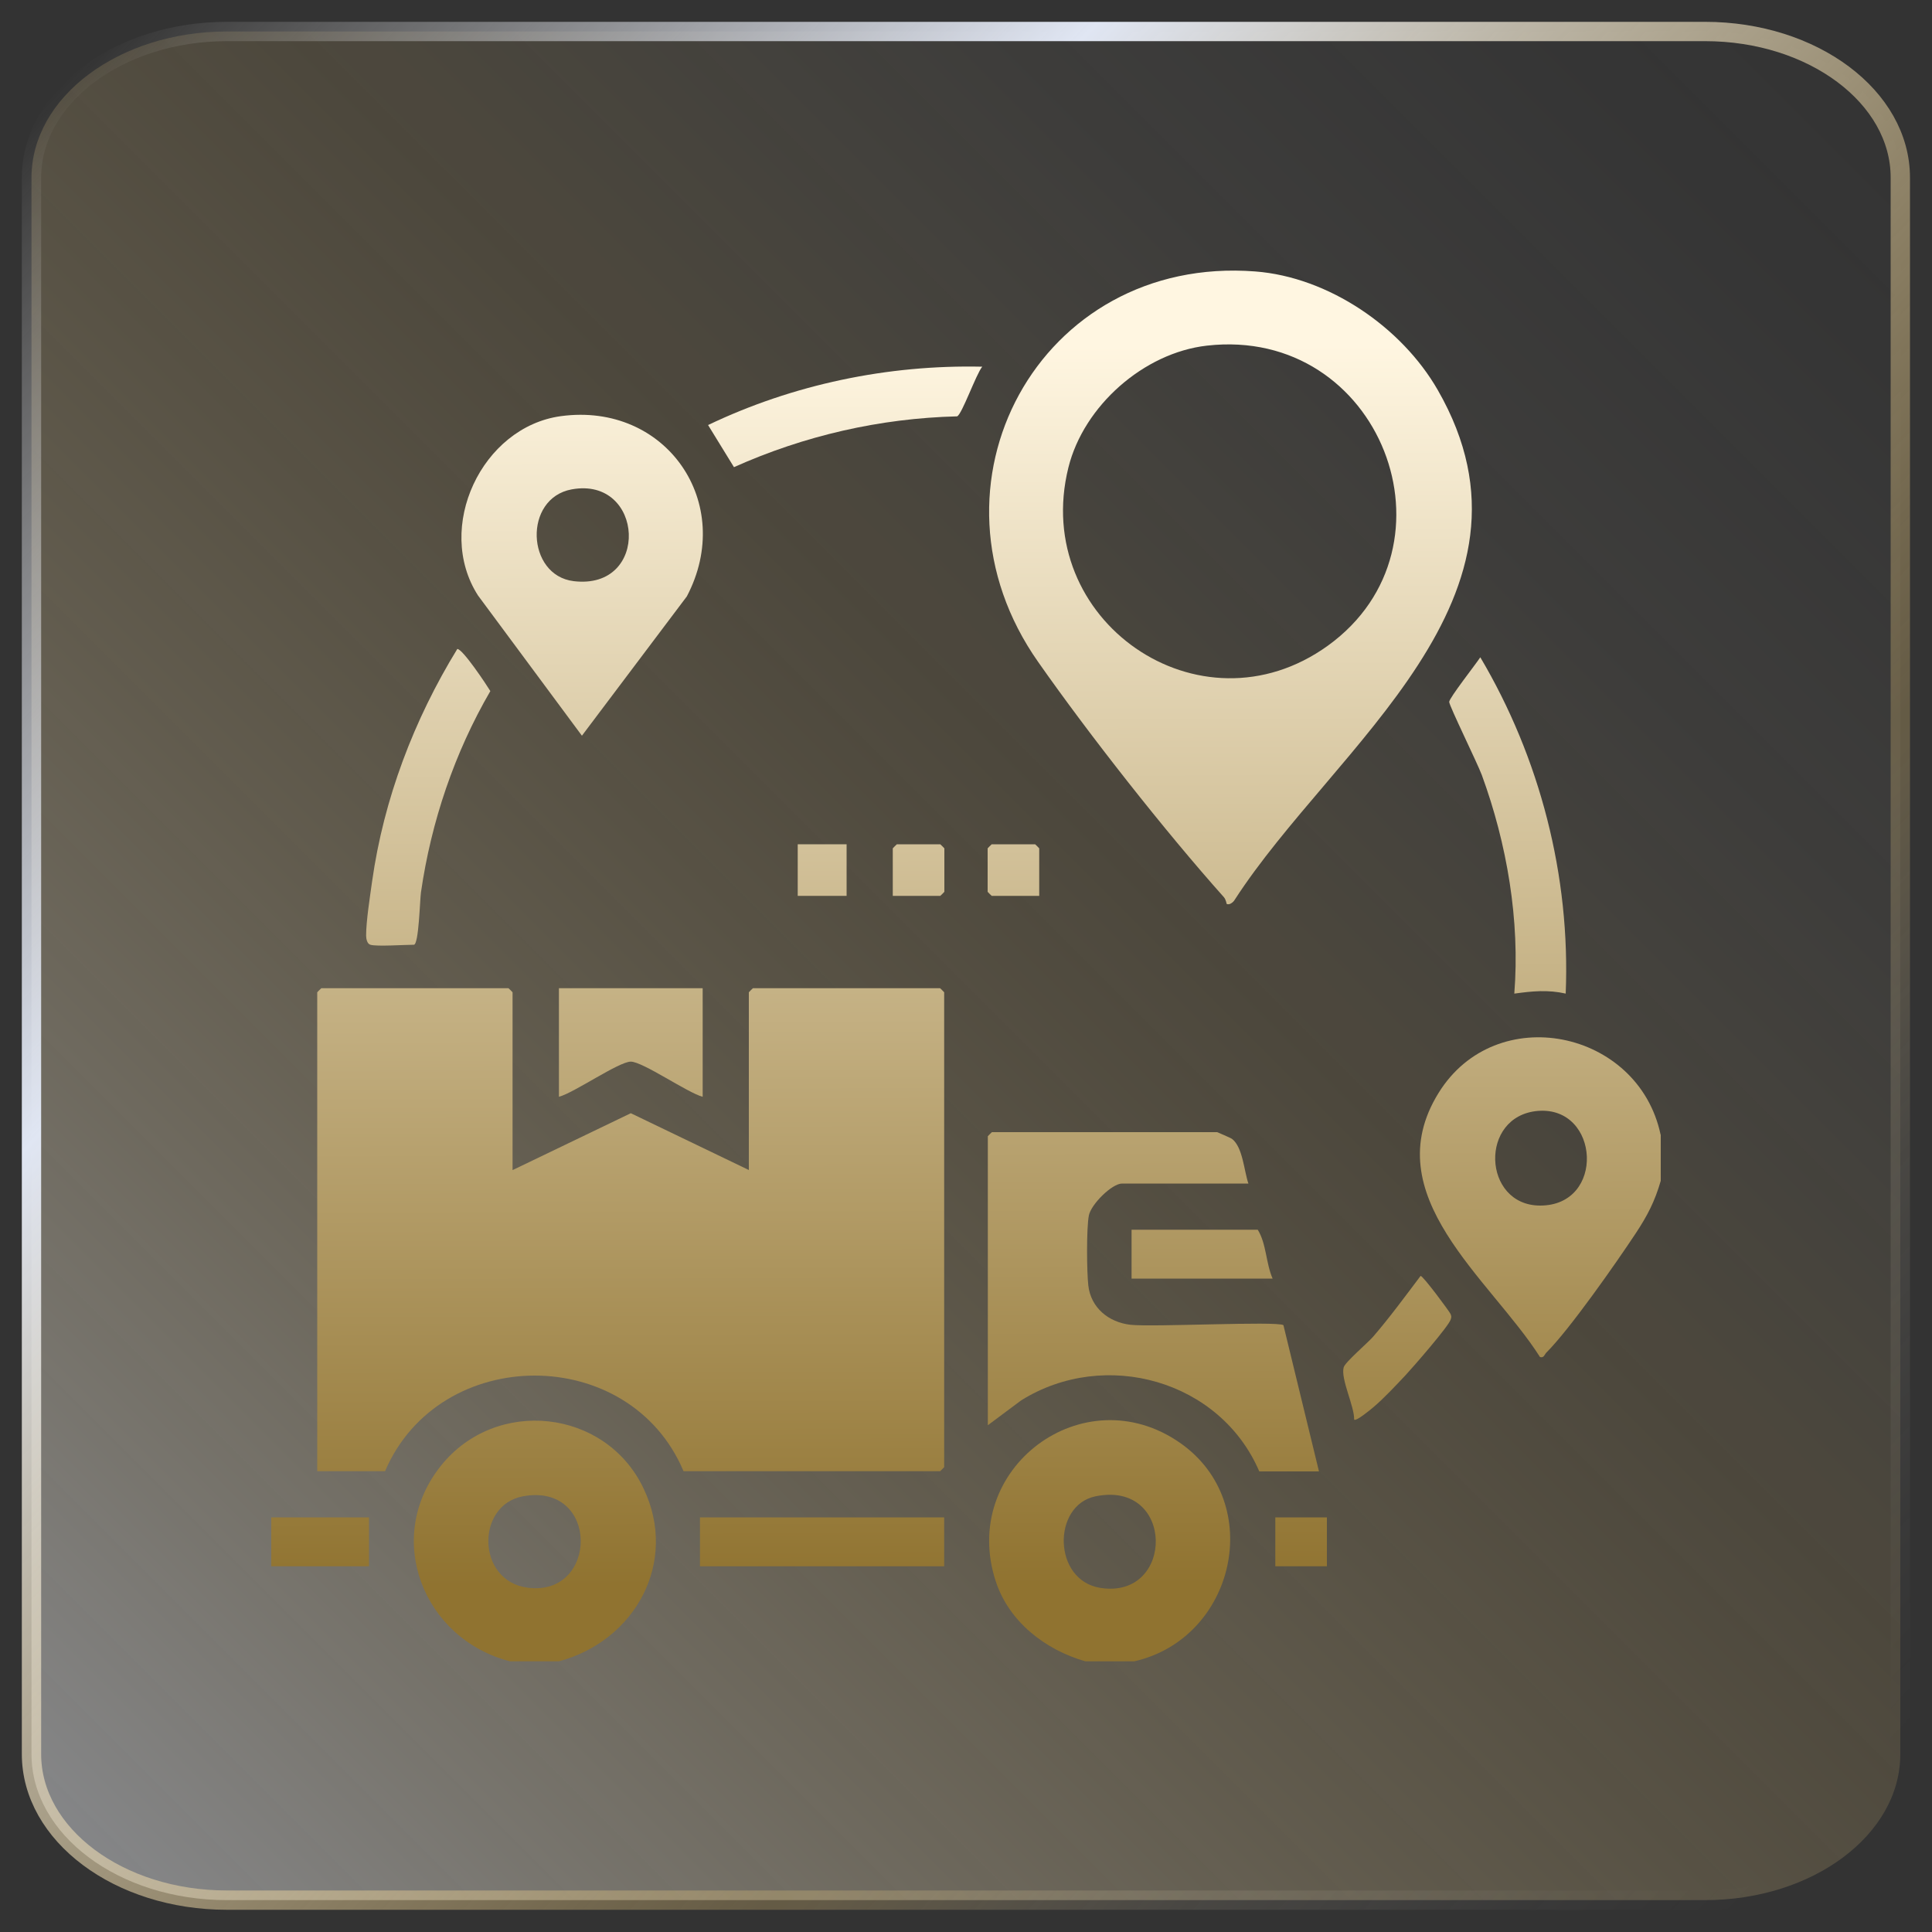 <?xml version="1.0" encoding="UTF-8"?>
<svg id="Layer_1" data-name="Layer 1" xmlns="http://www.w3.org/2000/svg" xmlns:xlink="http://www.w3.org/1999/xlink" viewBox="0 0 100 100">
  <rect x="0" y="0" width="100" height="100" fill="#333333" stroke="none"/>
  <defs>
    <style>
      .cls-1 {
        fill: url(#linear-gradient-15);
      }

      .cls-2 {
        fill: url(#linear-gradient-13);
      }

      .cls-3 {
        fill: url(#linear-gradient-10);
      }

      .cls-4 {
        fill: url(#linear-gradient-12);
      }

      .cls-5 {
        fill: url(#linear-gradient-4);
      }

      .cls-6 {
        fill: url(#linear-gradient-3);
      }

      .cls-7 {
        fill: url(#linear-gradient);
        fill-opacity: .5;
      }

      .cls-8 {
        fill: url(#linear-gradient-5);
      }

      .cls-9 {
        fill: url(#linear-gradient-8);
      }

      .cls-10 {
        fill: none;
        stroke: url(#linear-gradient-2);
        stroke-miterlimit: 10;
      }

      .cls-11 {
        fill: url(#linear-gradient-14);
      }

      .cls-12 {
        fill: url(#linear-gradient-20);
      }

      .cls-13 {
        fill: url(#linear-gradient-17);
      }

      .cls-14 {
        fill: url(#linear-gradient-7);
      }

      .cls-15 {
        fill: url(#linear-gradient-9);
      }

      .cls-16 {
        fill: url(#linear-gradient-11);
      }

      .cls-17 {
        fill: url(#linear-gradient-19);
      }

      .cls-18 {
        fill: url(#linear-gradient-6);
      }

      .cls-19 {
        fill: url(#linear-gradient-21);
      }

      .cls-20 {
        fill: url(#linear-gradient-16);
      }

      .cls-21 {
        fill: url(#linear-gradient-18);
      }
    </style>
    <linearGradient id="linear-gradient" x1="99.21" y1=".79" x2=".15" y2="99.85" gradientUnits="userSpaceOnUse">
      <stop offset=".02" stop-color="#f7f7f9" stop-opacity="0"/>
      <stop offset=".11" stop-color="#f7f2ea" stop-opacity=".03"/>
      <stop offset=".25" stop-color="#f7e6c1" stop-opacity=".11"/>
      <stop offset=".41" stop-color="#f7d380" stop-opacity=".25"/>
      <stop offset=".42" stop-color="#f8d27c" stop-opacity=".25"/>
      <stop offset=".49" stop-color="#f5d386" stop-opacity=".32"/>
      <stop offset=".64" stop-color="#f0d8a1" stop-opacity=".49"/>
      <stop offset=".84" stop-color="#e7dfcc" stop-opacity=".76"/>
      <stop offset="1" stop-color="#e0e6f3"/>
    </linearGradient>
    <linearGradient id="linear-gradient-2" x1="97.32" y1="95.05" x2="2.68" y2="4.95" gradientUnits="userSpaceOnUse">
      <stop offset=".02" stop-color="#f7f7f9" stop-opacity="0"/>
      <stop offset=".08" stop-color="#f7f2ea" stop-opacity=".03"/>
      <stop offset=".18" stop-color="#f7e6c1" stop-opacity=".11"/>
      <stop offset=".29" stop-color="#f7d380" stop-opacity=".25"/>
      <stop offset=".3" stop-color="#f8d27c" stop-opacity=".25"/>
      <stop offset=".35" stop-color="#f5d386" stop-opacity=".32"/>
      <stop offset=".45" stop-color="#f0d8a1" stop-opacity=".49"/>
      <stop offset=".6" stop-color="#e7dfcc" stop-opacity=".76"/>
      <stop offset=".72" stop-color="#e0e6f3"/>
      <stop offset="1" stop-color="#f7f7f9" stop-opacity="0"/>
    </linearGradient>
    <linearGradient id="linear-gradient-3" x1="79.63" y1="17.81" x2="79.79" y2="81.96" gradientUnits="userSpaceOnUse">
      <stop offset="0" stop-color="#fff6e1"/>
      <stop offset="1" stop-color="#907330"/>
    </linearGradient>
    <linearGradient id="linear-gradient-4" x1="27.53" y1="17.94" x2="27.69" y2="82.09" xlink:href="#linear-gradient-3"/>
    <linearGradient id="linear-gradient-5" x1="57.28" y1="17.86" x2="57.44" y2="82.02" xlink:href="#linear-gradient-3"/>
    <linearGradient id="linear-gradient-6" x1="32.54" y1="17.92" x2="32.7" y2="82.08" xlink:href="#linear-gradient-3"/>
    <linearGradient id="linear-gradient-7" x1="63.66" y1="17.85" x2="63.82" y2="82" xlink:href="#linear-gradient-3"/>
    <linearGradient id="linear-gradient-8" x1="59.55" y1="17.86" x2="59.71" y2="82.01" xlink:href="#linear-gradient-3"/>
    <linearGradient id="linear-gradient-9" x1="30.11" y1="17.93" x2="30.27" y2="82.09" xlink:href="#linear-gradient-3"/>
    <linearGradient id="linear-gradient-10" x1="77.98" y1="17.81" x2="78.14" y2="81.97" xlink:href="#linear-gradient-3"/>
    <linearGradient id="linear-gradient-11" x1="22.1" y1="17.95" x2="22.26" y2="82.11" xlink:href="#linear-gradient-3"/>
    <linearGradient id="linear-gradient-12" x1="32.56" y1="17.92" x2="32.72" y2="82.08" xlink:href="#linear-gradient-3"/>
    <linearGradient id="linear-gradient-13" x1="43.74" y1="17.9" x2="43.9" y2="82.05" xlink:href="#linear-gradient-3"/>
    <linearGradient id="linear-gradient-14" x1="42.4" y1="17.9" x2="42.56" y2="82.06" xlink:href="#linear-gradient-3"/>
    <linearGradient id="linear-gradient-15" x1="72.19" y1="17.82" x2="72.35" y2="81.98" xlink:href="#linear-gradient-3"/>
    <linearGradient id="linear-gradient-16" x1="62.1" y1="17.85" x2="62.26" y2="82.01" xlink:href="#linear-gradient-3"/>
    <linearGradient id="linear-gradient-17" x1="16.41" y1="17.96" x2="16.57" y2="82.12" xlink:href="#linear-gradient-3"/>
    <linearGradient id="linear-gradient-18" x1="47.47" y1="17.89" x2="47.63" y2="82.04" xlink:href="#linear-gradient-3"/>
    <linearGradient id="linear-gradient-19" x1="52.39" y1="17.87" x2="52.55" y2="82.03" xlink:href="#linear-gradient-3"/>
    <linearGradient id="linear-gradient-20" x1="42.49" y1="17.9" x2="42.65" y2="82.06" xlink:href="#linear-gradient-3"/>
    <linearGradient id="linear-gradient-21" x1="67.19" y1="17.84" x2="67.35" y2="81.99" xlink:href="#linear-gradient-3"/>
  </defs>
  <g>
    <path class="cls-7" d="M11.74,1.63h76.51c5.59,0,10.11,3.39,10.11,7.56v81.6c0,4.18-4.53,7.56-10.11,7.56H11.74c-5.59,0-10.11-3.39-10.11-7.56V9.2C1.63,5.02,6.16,1.63,11.74,1.63Z"/>
    <path class="cls-10" d="M11.74,1.63h76.51c5.59,0,10.11,3.39,10.11,7.56v81.6c0,4.18-4.53,7.56-10.11,7.56H11.74c-5.59,0-10.11-3.39-10.11-7.56V9.2C1.63,5.02,6.16,1.63,11.74,1.63Z"/>
  </g>
  <g>
    <path class="cls-6" d="M85.96,58.73v2.39c-.31,1.07-.69,1.8-1.29,2.71-1.02,1.54-3.41,4.96-4.63,6.18-.1.1-.12.29-.33.23-2.58-4.06-8.54-8.36-5.25-13.67,2.97-4.8,10.34-3.27,11.49,2.15ZM79.61,57.5c-3.07.25-2.88,4.89.1,4.9,3.4.01,3.1-5.15-.1-4.9Z"/>
    <path class="cls-5" d="M28.93,85.99h-2.53c-4.49-1.15-6.57-6.38-3.58-10.12,2.85-3.57,8.53-2.95,10.49,1.17,1.82,3.81-.43,7.89-4.38,8.95ZM27.06,77.45c-2.43.45-2.41,4.39.26,4.73,3.67.47,3.72-5.47-.26-4.73Z"/>
    <path class="cls-8" d="M56.18,85.99c-2.07-.59-3.95-2.04-4.64-4.14-1.91-5.84,4.55-10.66,9.55-7.16,4.44,3.11,2.84,10.11-2.38,11.3h-2.53ZM56.7,77.45c-2.24.46-2.22,4.35.26,4.74,3.85.6,3.87-5.59-.26-4.74Z"/>
    <path class="cls-18" d="M26.54,60.56l6.11-2.94,6.11,2.94v-9.2s.2-.21.21-.21h9.69s.21.2.21.21v24.58s-.2.21-.21.21h-13.28c-2.79-6.62-12.64-6.58-15.45,0h-3.51v-24.79s.2-.21.21-.21h9.69s.21.2.21.21v9.2Z"/>
    <path class="cls-14" d="M63.49,46.79s-.03-.22-.14-.35c-3.07-3.44-6.96-8.39-9.61-12.17-6.42-9.12.04-21.08,11.23-20.22,3.79.29,7.58,2.88,9.45,6.14,6.15,10.71-5.36,18.41-10.51,26.38-.07.13-.29.3-.42.21ZM62.47,17.89c-3.27.37-6.38,3.12-7.17,6.31-1.96,7.89,6.8,14,13.43,9.22,7.12-5.14,2.73-16.55-6.26-15.53Z"/>
    <path class="cls-9" d="M64.61,61.26h-6.53c-.53,0-1.61,1.08-1.72,1.65-.13.65-.11,2.92-.03,3.62.13,1.16,1.05,1.91,2.18,2.04s7.59-.2,7.92.02l1.84,7.57h-3.09c-2.02-4.71-7.97-6.39-12.32-3.68l-1.73,1.29v-14.96s.2-.21.21-.21h11.66s.69.29.77.35c.56.43.62,1.66.85,2.32Z"/>
    <path class="cls-15" d="M29.03,21.54c5.45-.74,9.06,4.5,6.52,9.33l-5.43,7.21-5.38-7.26c-2.25-3.51.19-8.72,4.29-9.28ZM29.59,25.33c-2.51.46-2.35,4.45.1,4.75,3.99.48,3.66-5.44-.1-4.75Z"/>
    <path class="cls-3" d="M81.05,51.43c-.93-.21-1.74-.13-2.67,0,.3-3.78-.38-7.76-1.68-11.31-.23-.62-1.69-3.59-1.69-3.79s1.39-1.97,1.61-2.31c3.09,5.22,4.67,11.32,4.42,17.42Z"/>
    <path class="cls-16" d="M19.17,48.9c-.17-.05-.22-.31-.22-.48,0-.74.2-2.01.31-2.8.6-4.26,2.17-8.38,4.41-12.03.28,0,1.49,1.82,1.71,2.18-1.85,3.18-3.06,6.75-3.59,10.41-.06.41-.11,2.72-.37,2.72-.48,0-1.93.1-2.25,0Z"/>
    <path class="cls-4" d="M36.37,51.15v5.62c-.79-.21-3.1-1.82-3.72-1.82s-2.93,1.61-3.72,1.82v-5.62h7.45Z"/>
    <path class="cls-2" d="M50.84,18.98c-.32.39-1.05,2.47-1.3,2.57-4,.1-7.91,1-11.55,2.63l-1.34-2.18c4.39-2.1,9.3-3.13,14.19-3.02Z"/>
    <rect class="cls-11" x="36.23" y="78.54" width="12.64" height="2.53"/>
    <path class="cls-1" d="M70.09,73.48c.02-.69-.71-2.11-.54-2.71.07-.26,1.23-1.25,1.52-1.58.87-1.01,1.66-2.09,2.46-3.15.13,0,1.5,1.85,1.55,1.97.05.13.05.15.01.28-.09.34-1.95,2.47-2.33,2.88-.49.52-1.15,1.23-1.69,1.68-.14.12-.88.73-.98.63Z"/>
    <path class="cls-20" d="M65.87,66.18h-7.3v-2.53h6.53c.45.72.42,1.73.77,2.53Z"/>
    <rect class="cls-13" x="14.04" y="78.54" width="5.06" height="2.53"/>
    <path class="cls-21" d="M46.21,46.37v-2.46s.2-.21.21-.21h2.25s.21.2.21.21v2.25s-.2.21-.21.21h-2.46Z"/>
    <path class="cls-17" d="M53.79,46.37h-2.46s-.21-.2-.21-.21v-2.25s.2-.21.21-.21h2.25s.21.2.21.21v2.46Z"/>
    <rect class="cls-12" x="41.29" y="43.7" width="2.53" height="2.67"/>
    <rect class="cls-19" x="66.01" y="78.54" width="2.67" height="2.53"/>
  </g>
</svg>